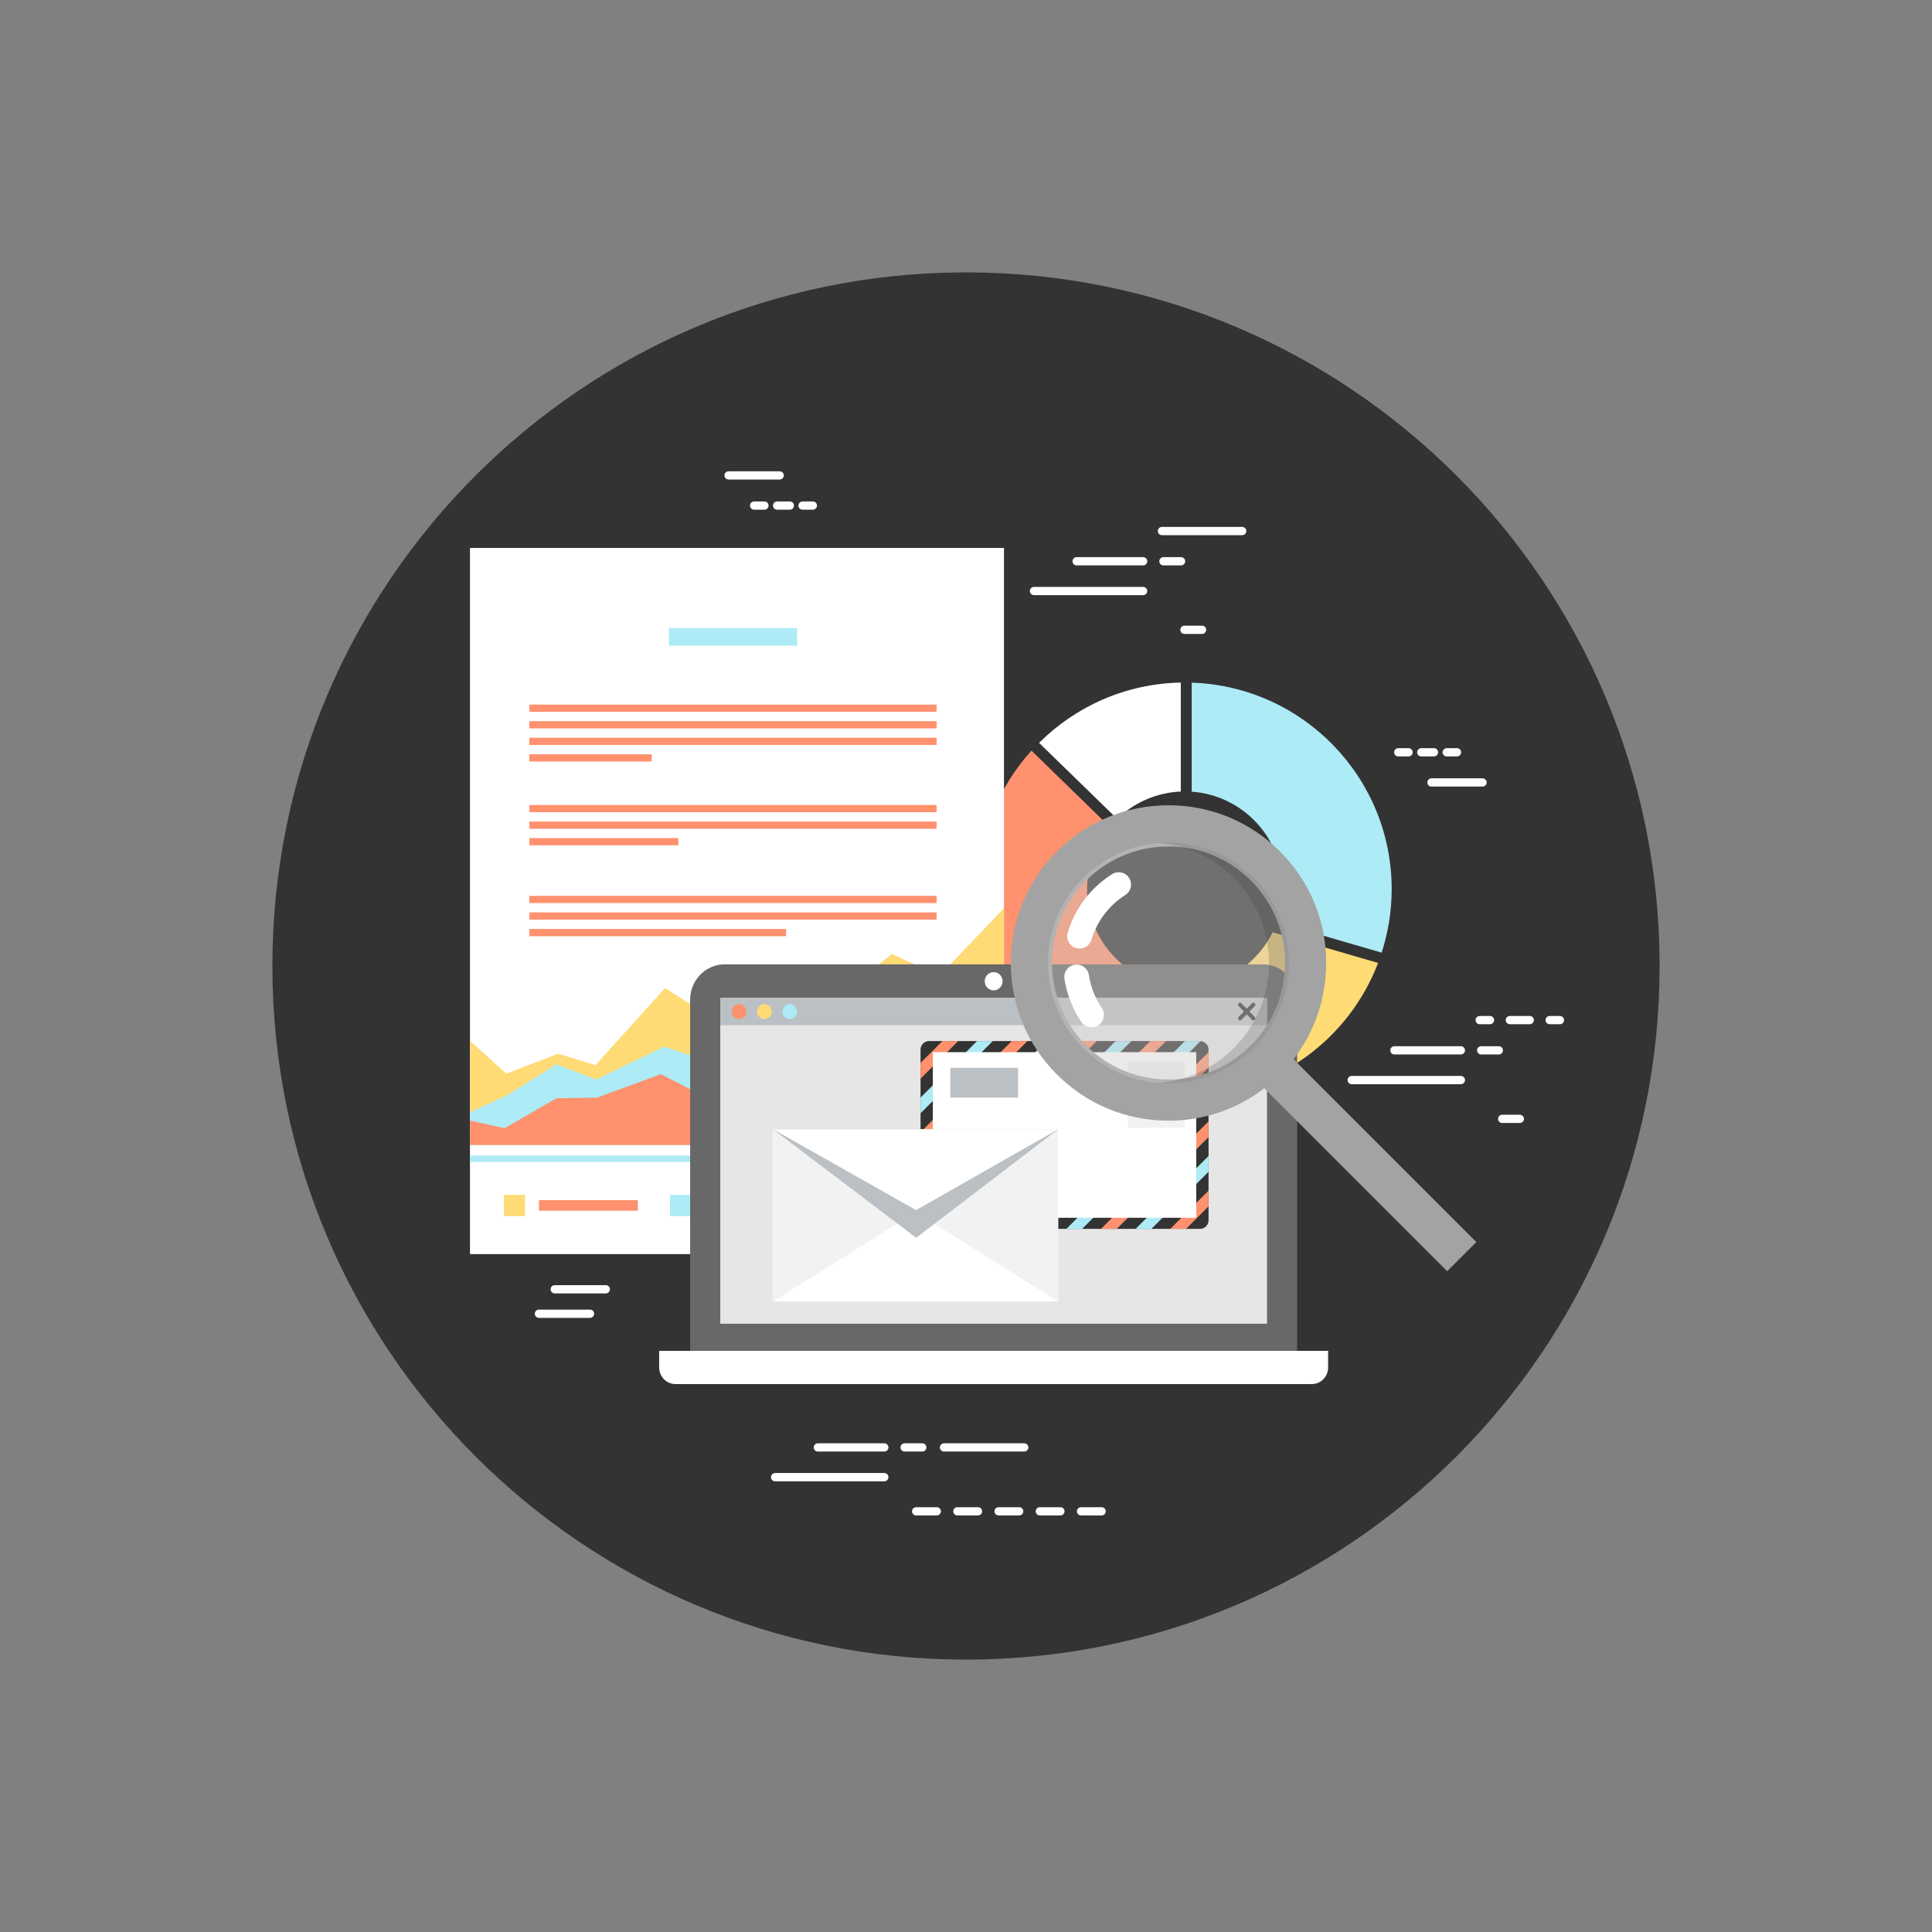 <?xml version="1.0" encoding="utf-8"?>
<!-- Generator: Adobe Illustrator 24.3.0, SVG Export Plug-In . SVG Version: 6.00 Build 0)  -->
<svg version="1.1" id="Layer_1" xmlns="http://www.w3.org/2000/svg" xmlns:xlink="http://www.w3.org/1999/xlink" x="0px" y="0px"
	 viewBox="0 0 180 180" enable-background="new 0 0 180 180" xml:space="preserve">
<rect x="0" y="0" width="180" height="180" fill="#808080" stroke="none"/>
<g>
	<g id="XMLID_978_">
		<path fill="#333333" d="M154.622,90.001c0,35.689-28.932,64.621-64.621,64.621c-35.691,0-64.623-28.932-64.623-64.621
			c0-35.691,28.932-64.623,64.623-64.623C125.69,25.378,154.622,54.31,154.622,90.001z"/>
	</g>
	<g>
		<g>
			<g>
				<g>
					<path fill="#ADEBF6" d="M111.028,63.601v10.16c4.732,0.328,8.482,4.283,8.476,9.098c-0.002,1.068-0.189,2.094-0.531,3.049
						l0.678,0.209l9.074,2.639c0.598-1.857,0.932-3.832,0.936-5.887C129.671,72.435,121.384,63.938,111.028,63.601z"/>
				</g>
				<g>
					<path fill="#FFFFFF" d="M110.013,63.593c-5.154,0.102-9.805,2.228-13.205,5.617l7.275,7.082
						c1.553-1.496,3.631-2.449,5.93-2.545V63.593z"/>
				</g>
				<g>
					<path fill="#FF916E" d="M110.013,91.95c-4.852-0.201-8.736-4.211-8.732-9.111c0.004-2.205,0.795-4.23,2.105-5.807l-7.287-7.098
						c-3.086,3.412-4.967,7.932-4.973,12.893c-0.01,10.52,8.412,19.074,18.887,19.277V91.95z"/>
				</g>
				<g>
					<path fill="#FFDB76" d="M118.569,86.858c-1.398,2.84-4.227,4.85-7.541,5.078v10.166c7.943-0.258,14.67-5.324,17.365-12.387
						L118.569,86.858z"/>
				</g>
			</g>
			<g>
				<g>
					<g>
						<rect x="43.786" y="51.05" fill="#FFFFFF" width="49.752" height="65.793"/>
					</g>
				</g>
				<g>
					<g>
						<rect x="43.786" y="107.659" fill="#ADEBF6" width="49.752" height="0.6"/>
					</g>
				</g>
				<g>
					<g>
						<polygon fill="#FFDB76" points="93.538,106.669 43.786,106.669 43.786,96.968 47.177,100.028 51.999,98.169 55.481,99.235 
							61.966,92.048 67.593,95.657 70.552,93.032 75.147,95.095 83.103,88.882 87.526,90.903 93.538,84.616 						"/>
					</g>
					<g>
						<polygon fill="#ADEBF6" points="93.538,106.669 43.786,106.669 43.786,103.634 47.337,101.995 51.839,99.153 55.536,100.575 
							61.886,97.513 67.11,99.263 70.552,96.364 74.585,100.464 82.142,95.642 87.565,93.491 93.538,96.53 						"/>
					</g>
					<g>
						<polygon fill="#FF916E" points="93.538,106.669 43.786,106.669 43.786,104.399 47.017,105.11 51.839,102.323 55.618,102.267 
							61.565,100.079 67.351,103.034 70.108,98.169 74.585,101.776 82.222,99.808 87.526,97.187 93.538,98.786 						"/>
					</g>
				</g>
				<g>
					<rect x="49.319" y="70.276" fill="#FF916E" width="11.396" height="0.674"/>
				</g>
				<g>
					<rect x="49.319" y="68.731" fill="#FF916E" width="37.943" height="0.676"/>
				</g>
				<g>
					<rect x="49.319" y="67.188" fill="#FF916E" width="37.943" height="0.674"/>
				</g>
				<g>
					<rect x="49.319" y="65.646" fill="#FF916E" width="37.943" height="0.674"/>
				</g>
				<g>
					<rect x="49.319" y="86.552" fill="#FF916E" width="23.916" height="0.672"/>
				</g>
				<g>
					<rect x="49.319" y="85.007" fill="#FF916E" width="37.943" height="0.674"/>
				</g>
				<g>
					<rect x="49.319" y="83.464" fill="#FF916E" width="37.943" height="0.674"/>
				</g>
				<g>
					<rect x="49.319" y="78.083" fill="#FF916E" width="13.883" height="0.674"/>
				</g>
				<g>
					<rect x="49.319" y="76.54" fill="#FF916E" width="37.943" height="0.674"/>
				</g>
				<g>
					<rect x="49.319" y="74.997" fill="#FF916E" width="37.943" height="0.672"/>
				</g>
				<g>
					<rect x="62.317" y="58.522" fill="#ADEBF6" width="11.947" height="1.635"/>
				</g>
				<g>
					<rect x="50.212" y="111.815" fill="#FF916E" width="9.217" height="0.986"/>
				</g>
				<g>
					<rect x="46.952" y="111.323" fill="#FFDB76" width="1.973" height="1.973"/>
				</g>
				<g>
					<rect x="65.683" y="111.815" fill="#FF916E" width="9.215" height="0.986"/>
				</g>
				<g>
					<rect x="62.423" y="111.323" fill="#ADEBF6" width="1.973" height="1.973"/>
				</g>
				<g>
					<rect x="81.03" y="111.782" fill="#FF916E" width="9.219" height="0.986"/>
				</g>
				<g>
					<rect x="77.772" y="111.29" fill="#FF916E" width="1.973" height="1.973"/>
				</g>
			</g>
			<g>
				<g>
					<path fill="#FFFFFF" d="M61.415,125.856v1.547c0,0.856,0.678,1.547,1.512,1.547h59.301c0.834,0,1.51-0.691,1.51-1.547v-1.547
						H61.415z"/>
				</g>
				<g>
					<path fill="#686868" d="M120.854,125.856V93.14c0-1.818-1.441-3.295-3.219-3.295H67.519c-1.777,0-3.221,1.477-3.221,3.295
						v32.717H120.854z"/>
				</g>
				<g>
					<rect x="67.106" y="92.968" fill="#E6E6E6" width="50.939" height="30.359"/>
				</g>
				<g>
					<path fill="#FFFFFF" d="M93.407,91.421c0,0.471-0.371,0.852-0.83,0.852s-0.832-0.381-0.832-0.852
						c0-0.469,0.373-0.85,0.832-0.85S93.407,90.952,93.407,91.421z"/>
				</g>
				<g>
					<rect x="67.106" y="92.968" fill="#BAC0C4" width="50.939" height="2.549"/>
				</g>
				<g>
					<path fill="#FF916E" d="M69.538,94.243c0,0.383-0.305,0.697-0.68,0.697c-0.377,0-0.683-0.314-0.683-0.697
						c0-0.387,0.307-0.699,0.683-0.699C69.233,93.544,69.538,93.856,69.538,94.243z"/>
				</g>
				<g>
					<path fill="#FFDB76" d="M71.901,94.243c0,0.383-0.305,0.697-0.682,0.697c-0.377,0-0.682-0.314-0.682-0.697
						c0-0.387,0.305-0.699,0.682-0.699C71.597,93.544,71.901,93.856,71.901,94.243z"/>
				</g>
				<g>
					<path fill="#ADEBF6" d="M74.263,94.243c0,0.383-0.305,0.697-0.68,0.697c-0.377,0-0.682-0.314-0.682-0.697
						c0-0.387,0.305-0.699,0.682-0.699C73.958,93.544,74.263,93.856,74.263,94.243z"/>
				</g>
				<g>
					<path fill="#333333" d="M116.411,94.243l0.492-0.508c0.072-0.07,0.072-0.189,0-0.264c-0.07-0.072-0.186-0.072-0.258,0
						l-0.492,0.506l-0.494-0.506c-0.072-0.072-0.188-0.072-0.258,0c-0.072,0.074-0.072,0.193,0,0.264l0.494,0.508l-0.494,0.504
						c-0.072,0.072-0.072,0.191,0,0.264c0.07,0.074,0.186,0.074,0.258,0l0.494-0.504l0.492,0.504c0.072,0.074,0.188,0.074,0.258,0
						c0.072-0.072,0.072-0.191,0-0.264L116.411,94.243z"/>
				</g>
				<g>
					<g>
						<path fill="#D9DDE5" d="M112.597,113.696c0,0.439-0.355,0.795-0.795,0.795H86.56c-0.439,0-0.795-0.356-0.795-0.795V97.79
							c0-0.439,0.355-0.795,0.795-0.795h25.242c0.439,0,0.795,0.355,0.795,0.795V113.696z"/>
					</g>
					<g>
						<path fill="#333333" d="M112.597,113.696c0,0.439-0.355,0.795-0.795,0.795H86.56c-0.439,0-0.795-0.356-0.795-0.795V97.79
							c0-0.439,0.355-0.795,0.795-0.795h25.242c0.439,0,0.795,0.355,0.795,0.795V113.696z"/>
					</g>
					<g>
						<g>
							<path fill="none" d="M86.56,96.995c-0.439,0-0.797,0.357-0.797,0.795v1.242l2.039-2.037H86.56z"/>
						</g>
						<g>
							<polygon fill="none" points="92.495,96.995 85.763,103.726 85.763,105.487 94.257,96.995 							"/>
						</g>
						<g>
							<polygon fill="none" points="92.897,114.491 110.394,96.995 108.634,96.995 91.138,114.491 							"/>
						</g>
						<g>
							<polygon fill="none" points="89.271,96.995 85.763,100.499 85.763,102.261 91.028,96.995 							"/>
						</g>
						<g>
							<polygon fill="none" points="107.165,96.995 105.405,96.995 87.909,114.491 89.671,114.491 							"/>
						</g>
						<g>
							<polygon fill="none" points="102.579,114.491 112.597,104.474 112.597,102.714 100.817,114.491 							"/>
						</g>
						<g>
							<path fill="none" d="M96.124,114.491l16.473-16.471v-0.23c0-0.42-0.328-0.762-0.742-0.789l-17.49,17.49H96.124z"/>
						</g>
						<g>
							<polygon fill="none" points="109.034,114.491 112.597,110.929 112.597,109.169 107.272,114.491 							"/>
						</g>
						<g>
							<path fill="none" d="M102.179,96.995l-16.416,16.414v0.287c0,0.402,0.303,0.732,0.691,0.785l17.484-17.486H102.179z"/>
						</g>
						<g>
							<path fill="none" d="M111.802,114.491c0.439,0,0.795-0.356,0.795-0.795v-1.301l-2.096,2.096H111.802z"/>
						</g>
						<g>
							<polygon fill="none" points="105.808,114.491 112.597,107.702 112.597,105.942 104.046,114.491 							"/>
						</g>
						<g>
							<polygon fill="none" points="98.95,96.995 85.763,110.183 85.763,111.942 100.712,96.995 							"/>
						</g>
						<g>
							<polygon fill="none" points="95.724,96.995 85.763,106.954 85.763,108.714 97.483,96.995 							"/>
						</g>
						<g>
							<polygon fill="none" points="99.353,114.491 112.597,101.247 112.597,99.487 97.591,114.491 							"/>
						</g>
						<g>
							<polygon fill="#FF916E" points="87.802,96.995 85.763,99.032 85.763,100.499 89.271,96.995 							"/>
						</g>
						<g>
							<polygon fill="#ADEBF6" points="91.028,96.995 85.763,102.261 85.763,103.726 92.495,96.995 							"/>
						</g>
						<g>
							<polygon fill="#FF916E" points="94.257,96.995 85.763,105.487 85.763,106.954 95.724,96.995 							"/>
						</g>
						<g>
							<polygon fill="#ADEBF6" points="97.483,96.995 85.763,108.714 85.763,110.183 98.95,96.995 							"/>
						</g>
						<g>
							<polygon fill="#FF916E" points="100.712,96.995 85.763,111.942 85.763,113.409 102.179,96.995 							"/>
						</g>
						<g>
							<path fill="#ADEBF6" d="M103.938,96.995l-17.484,17.486c0.035,0.004,0.068,0.01,0.105,0.01h1.35l17.496-17.496H103.938z"/>
						</g>
						<g>
							<polygon fill="#FF916E" points="91.138,114.491 108.634,96.995 107.165,96.995 89.671,114.491 							"/>
						</g>
						<g>
							<path fill="#ADEBF6" d="M94.364,114.491l17.49-17.49c-0.018-0.002-0.035-0.006-0.053-0.006h-1.408l-17.496,17.496H94.364z"/>
						</g>
						<g>
							<polygon fill="#FF916E" points="97.591,114.491 112.597,99.487 112.597,98.021 96.124,114.491 							"/>
						</g>
						<g>
							<polygon fill="#ADEBF6" points="100.817,114.491 112.597,102.714 112.597,101.247 99.353,114.491 							"/>
						</g>
						<g>
							<polygon fill="#FF916E" points="104.046,114.491 112.597,105.942 112.597,104.474 102.579,114.491 							"/>
						</g>
						<g>
							<polygon fill="#ADEBF6" points="107.272,114.491 112.597,109.169 112.597,107.702 105.808,114.491 							"/>
						</g>
						<g>
							<polygon fill="#FF916E" points="110.501,114.491 112.597,112.396 112.597,110.929 109.034,114.491 							"/>
						</g>
					</g>
					<g>
						<rect x="86.911" y="98.028" fill="#FFFFFF" width="24.539" height="15.43"/>
					</g>
					<g>
						<rect x="88.538" y="99.487" fill="#BAC0C4" width="6.314" height="2.773"/>
					</g>
					<g>
						<rect x="105.093" y="98.89" fill="#F2F2F2" width="5.301" height="6.17"/>
					</g>
				</g>
				<g>
					<g>
						<rect x="72.017" y="105.208" fill="#FFFFFF" width="26.57" height="16.051"/>
					</g>
					<g>
						<polygon fill="#F2F2F2" points="85.374,112.884 72.017,121.259 72.017,105.208 						"/>
					</g>
					<g>
						<polygon fill="#F2F2F2" points="85.231,112.884 98.587,121.259 98.587,105.208 						"/>
					</g>
					<g>
						<polygon fill="#BAC0C4" points="85.358,115.321 72.017,105.208 98.587,105.208 						"/>
					</g>
					<g>
						<polygon fill="#FFFFFF" points="85.353,112.743 72.017,105.208 98.587,105.208 						"/>
					</g>
				</g>
			</g>
			<g>
				<g>
					<path fill="#A3A3A3" d="M108.866,104.413c-3.926,0-7.615-1.527-10.393-4.303c-5.729-5.73-5.729-15.053,0-20.783
						c2.777-2.775,6.467-4.303,10.393-4.303c3.924,0,7.615,1.527,10.389,4.303c2.775,2.777,4.305,6.467,4.305,10.391
						c0,3.926-1.529,7.615-4.305,10.393C116.481,102.886,112.79,104.413,108.866,104.413z M108.866,78.864
						c-2.9,0-5.627,1.129-7.676,3.178c-4.232,4.232-4.232,11.119,0,15.352c2.049,2.051,4.775,3.18,7.676,3.18
						c2.898,0,5.625-1.129,7.674-3.18c2.051-2.049,3.18-4.775,3.18-7.676c0-2.898-1.129-5.625-3.18-7.676
						C114.491,79.993,111.765,78.864,108.866,78.864z"/>
				</g>
				<g opacity="0.4">
					<path fill="#CCCBC9" d="M116.8,81.782c4.383,4.383,4.383,11.488,0,15.871c-4.383,4.383-11.488,4.383-15.871,0
						c-4.381-4.383-4.381-11.488,0-15.871C105.312,77.399,112.417,77.399,116.8,81.782z"/>
				</g>
				<g opacity="0.2">
					<path fill="#333333" d="M107.938,78.536c2.555,0.211,5.053,1.291,7.008,3.246c4.381,4.383,4.381,11.488,0,15.871
						c-1.955,1.955-4.453,3.037-7.008,3.246c3.172,0.262,6.436-0.818,8.861-3.246c4.383-4.383,4.383-11.488,0-15.871
						C114.374,79.354,111.11,78.274,107.938,78.536z"/>
				</g>
				<g>
					<path fill="#FFFFFF" d="M100.581,88.376c-0.111,0-0.223-0.016-0.334-0.049c-0.609-0.184-0.953-0.826-0.77-1.436
						c0.086-0.285,0.188-0.568,0.299-0.846c0.771-1.91,2.096-3.502,3.832-4.602c0.537-0.342,1.248-0.182,1.59,0.355
						c0.34,0.537,0.182,1.248-0.355,1.59c-1.328,0.84-2.34,2.059-2.932,3.52c-0.086,0.213-0.162,0.43-0.229,0.648
						C101.532,88.056,101.075,88.376,100.581,88.376z"/>
				</g>
				<g>
					<path fill="#FFFFFF" d="M101.696,95.712c-0.371,0-0.734-0.178-0.957-0.508c-0.809-1.197-1.35-2.586-1.568-4.012
						c-0.096-0.629,0.336-1.217,0.967-1.314c0.627-0.094,1.215,0.338,1.312,0.967c0.166,1.092,0.58,2.154,1.199,3.072
						c0.355,0.527,0.217,1.244-0.311,1.6C102.142,95.649,101.917,95.712,101.696,95.712z"/>
				</g>
				<g>
					
						<rect x="125.137" y="94.958" transform="matrix(0.707 -0.707 0.707 0.707 -39.09 121.457)" fill="#A3A3A3" width="3.84" height="25.905"/>
				</g>
			</g>
		</g>
		<g>
			<g>
				<path fill="#FFFFFF" d="M82.388,138.009h-10.17c-0.213,0-0.385-0.172-0.385-0.385c0-0.213,0.172-0.385,0.385-0.385h10.17
					c0.213,0,0.385,0.172,0.385,0.385C82.772,137.837,82.601,138.009,82.388,138.009z"/>
			</g>
			<g>
				<path fill="#FFFFFF" d="M85.923,135.237h-1.641c-0.213,0-0.385-0.172-0.385-0.385c0-0.211,0.172-0.383,0.385-0.383h1.641
					c0.213,0,0.385,0.172,0.385,0.383C86.308,135.065,86.136,135.237,85.923,135.237z"/>
			</g>
			<g>
				<path fill="#FFFFFF" d="M82.388,135.237h-6.191c-0.213,0-0.385-0.172-0.385-0.385c0-0.211,0.172-0.383,0.385-0.383h6.191
					c0.213,0,0.385,0.172,0.385,0.383C82.772,135.065,82.601,135.237,82.388,135.237z"/>
			</g>
			<g>
				<path fill="#FFFFFF" d="M95.427,135.237H87.95c-0.213,0-0.385-0.172-0.385-0.385c0-0.211,0.172-0.383,0.385-0.383h7.477
					c0.211,0,0.385,0.172,0.385,0.383C95.812,135.065,95.638,135.237,95.427,135.237z"/>
			</g>
			<g>
				<path fill="#FFFFFF" d="M102.638,141.19h-1.92c-0.213,0-0.385-0.172-0.385-0.385c0-0.213,0.172-0.383,0.385-0.383h1.92
					c0.211,0,0.383,0.17,0.383,0.383C103.021,141.019,102.849,141.19,102.638,141.19z M98.798,141.19h-1.92
					c-0.213,0-0.385-0.172-0.385-0.385c0-0.213,0.172-0.383,0.385-0.383h1.92c0.211,0,0.383,0.17,0.383,0.383
					C99.181,141.019,99.009,141.19,98.798,141.19z M94.958,141.19h-1.92c-0.213,0-0.385-0.172-0.385-0.385
					c0-0.213,0.172-0.383,0.385-0.383h1.92c0.211,0,0.383,0.17,0.383,0.383C95.341,141.019,95.169,141.19,94.958,141.19z
					 M91.118,141.19h-1.92c-0.213,0-0.385-0.172-0.385-0.385c0-0.213,0.172-0.383,0.385-0.383h1.92c0.211,0,0.383,0.17,0.383,0.383
					C91.501,141.019,91.329,141.19,91.118,141.19z M87.278,141.19h-1.92c-0.213,0-0.385-0.172-0.385-0.385
					c0-0.213,0.172-0.383,0.385-0.383h1.92c0.211,0,0.383,0.17,0.383,0.383C87.661,141.019,87.489,141.19,87.278,141.19z"/>
			</g>
		</g>
		<g>
			<g>
				<path fill="#FFFFFF" d="M106.501,55.448h-10.17c-0.213,0-0.383-0.172-0.383-0.385c0-0.211,0.17-0.383,0.383-0.383h10.17
					c0.215,0,0.385,0.172,0.385,0.383C106.886,55.276,106.716,55.448,106.501,55.448z"/>
			</g>
			<g>
				<path fill="#FFFFFF" d="M110.038,52.677h-1.643c-0.213,0-0.385-0.172-0.385-0.383c0-0.213,0.172-0.385,0.385-0.385h1.643
					c0.211,0,0.383,0.172,0.383,0.385C110.421,52.505,110.249,52.677,110.038,52.677z"/>
			</g>
			<g>
				<path fill="#FFFFFF" d="M111.995,59.062h-1.643c-0.215,0-0.385-0.172-0.385-0.385c0-0.213,0.17-0.383,0.385-0.383h1.643
					c0.211,0,0.383,0.17,0.383,0.383C112.378,58.89,112.206,59.062,111.995,59.062z"/>
			</g>
			<g>
				<path fill="#FFFFFF" d="M106.501,52.677h-6.193c-0.211,0-0.385-0.172-0.385-0.383c0-0.213,0.174-0.385,0.385-0.385h6.193
					c0.215,0,0.385,0.172,0.385,0.385C106.886,52.505,106.716,52.677,106.501,52.677z"/>
			</g>
			<g>
				<path fill="#FFFFFF" d="M115.733,49.86h-7.477c-0.213,0-0.385-0.172-0.385-0.383c0-0.213,0.172-0.385,0.385-0.385h7.477
					c0.211,0,0.383,0.172,0.383,0.385C116.116,49.688,115.944,49.86,115.733,49.86z"/>
			</g>
		</g>
		<g>
			<g>
				<path fill="#FFFFFF" d="M136.106,101.013h-10.172c-0.211,0-0.383-0.174-0.383-0.385c0-0.213,0.172-0.383,0.383-0.383h10.172
					c0.211,0,0.385,0.17,0.385,0.383C136.491,100.839,136.317,101.013,136.106,101.013z"/>
			</g>
			<g>
				<path fill="#FFFFFF" d="M139.642,98.241h-1.642c-0.211,0-0.385-0.17-0.385-0.383s0.174-0.385,0.385-0.385h1.642
					c0.213,0,0.383,0.172,0.383,0.385S139.854,98.241,139.642,98.241z"/>
			</g>
			<g>
				<path fill="#FFFFFF" d="M141.599,104.626h-1.643c-0.211,0-0.383-0.172-0.383-0.385c0-0.211,0.172-0.383,0.383-0.383h1.643
					c0.211,0,0.385,0.172,0.385,0.383C141.983,104.454,141.81,104.626,141.599,104.626z"/>
			</g>
			<g>
				<path fill="#FFFFFF" d="M136.106,98.241h-6.193c-0.213,0-0.383-0.17-0.383-0.383s0.17-0.385,0.383-0.385h6.193
					c0.211,0,0.385,0.172,0.385,0.385S136.317,98.241,136.106,98.241z"/>
			</g>
			<g>
				<g>
					<path fill="#FFFFFF" d="M145.337,95.425h-0.961c-0.211,0-0.383-0.17-0.383-0.383s0.172-0.385,0.383-0.385h0.961
						c0.213,0,0.383,0.172,0.383,0.385S145.55,95.425,145.337,95.425z"/>
				</g>
				<g>
					<path fill="#FFFFFF" d="M142.524,95.425h-1.852c-0.213,0-0.385-0.17-0.385-0.383s0.172-0.385,0.385-0.385h1.852
						c0.213,0,0.383,0.172,0.383,0.385S142.737,95.425,142.524,95.425z"/>
				</g>
				<g>
					<path fill="#FFFFFF" d="M138.821,95.425h-0.961c-0.213,0-0.385-0.17-0.385-0.383s0.172-0.385,0.385-0.385h0.961
						c0.211,0,0.383,0.172,0.383,0.385S139.032,95.425,138.821,95.425z"/>
				</g>
			</g>
			<g>
				<g>
					<path fill="#FFFFFF" d="M135.747,70.474h-0.959c-0.215,0-0.385-0.172-0.385-0.385c0-0.211,0.17-0.383,0.385-0.383h0.959
						c0.211,0,0.383,0.172,0.383,0.383C136.13,70.302,135.958,70.474,135.747,70.474z"/>
				</g>
				<g>
					<path fill="#FFFFFF" d="M133.603,70.474h-1.186c-0.211,0-0.385-0.172-0.385-0.385c0-0.211,0.174-0.383,0.385-0.383h1.186
						c0.211,0,0.383,0.172,0.383,0.383C133.985,70.302,133.813,70.474,133.603,70.474z"/>
				</g>
				<g>
					<path fill="#FFFFFF" d="M131.233,70.474h-0.961c-0.213,0-0.383-0.172-0.383-0.385c0-0.211,0.17-0.383,0.383-0.383h0.961
						c0.211,0,0.385,0.172,0.385,0.383C131.618,70.302,131.444,70.474,131.233,70.474z"/>
				</g>
			</g>
			<g>
				<path fill="#FFFFFF" d="M138.126,73.284h-4.76c-0.213,0-0.383-0.172-0.383-0.383c0-0.213,0.17-0.385,0.383-0.385h4.76
					c0.211,0,0.385,0.172,0.385,0.385C138.511,73.112,138.337,73.284,138.126,73.284z"/>
			</g>
		</g>
		<g>
			<g>
				<path fill="#FFFFFF" d="M71.22,47.487h-0.959c-0.213,0-0.385-0.172-0.385-0.383c0-0.213,0.172-0.385,0.385-0.385h0.959
					c0.211,0,0.385,0.172,0.385,0.385C71.604,47.315,71.431,47.487,71.22,47.487z"/>
			</g>
			<g>
				<path fill="#FFFFFF" d="M73.589,47.487h-1.186c-0.211,0-0.383-0.172-0.383-0.383c0-0.213,0.172-0.385,0.383-0.385h1.186
					c0.211,0,0.385,0.172,0.385,0.385C73.974,47.315,73.8,47.487,73.589,47.487z"/>
			</g>
			<g>
				<path fill="#FFFFFF" d="M75.733,47.487h-0.961c-0.213,0-0.383-0.172-0.383-0.383c0-0.213,0.17-0.385,0.383-0.385h0.961
					c0.211,0,0.385,0.172,0.385,0.385C76.118,47.315,75.944,47.487,75.733,47.487z"/>
			</g>
		</g>
		<g>
			<path fill="#FFFFFF" d="M72.64,44.677h-4.76c-0.211,0-0.385-0.172-0.385-0.385c0-0.211,0.174-0.383,0.385-0.383h4.76
				c0.213,0,0.385,0.172,0.385,0.383C73.024,44.505,72.853,44.677,72.64,44.677z"/>
		</g>
		<g>
			<g>
				<path fill="#FFFFFF" d="M54.972,122.784h-4.76c-0.213,0-0.383-0.174-0.383-0.385c0-0.211,0.17-0.385,0.383-0.385h4.76
					c0.211,0,0.385,0.174,0.385,0.385C55.356,122.61,55.183,122.784,54.972,122.784z"/>
			</g>
			<g>
				<path fill="#FFFFFF" d="M56.442,120.503h-4.758c-0.211,0-0.385-0.172-0.385-0.385c0-0.211,0.174-0.383,0.385-0.383h4.758
					c0.213,0,0.385,0.172,0.385,0.383C56.827,120.331,56.655,120.503,56.442,120.503z"/>
			</g>
		</g>
	</g>
</g>
</svg>

